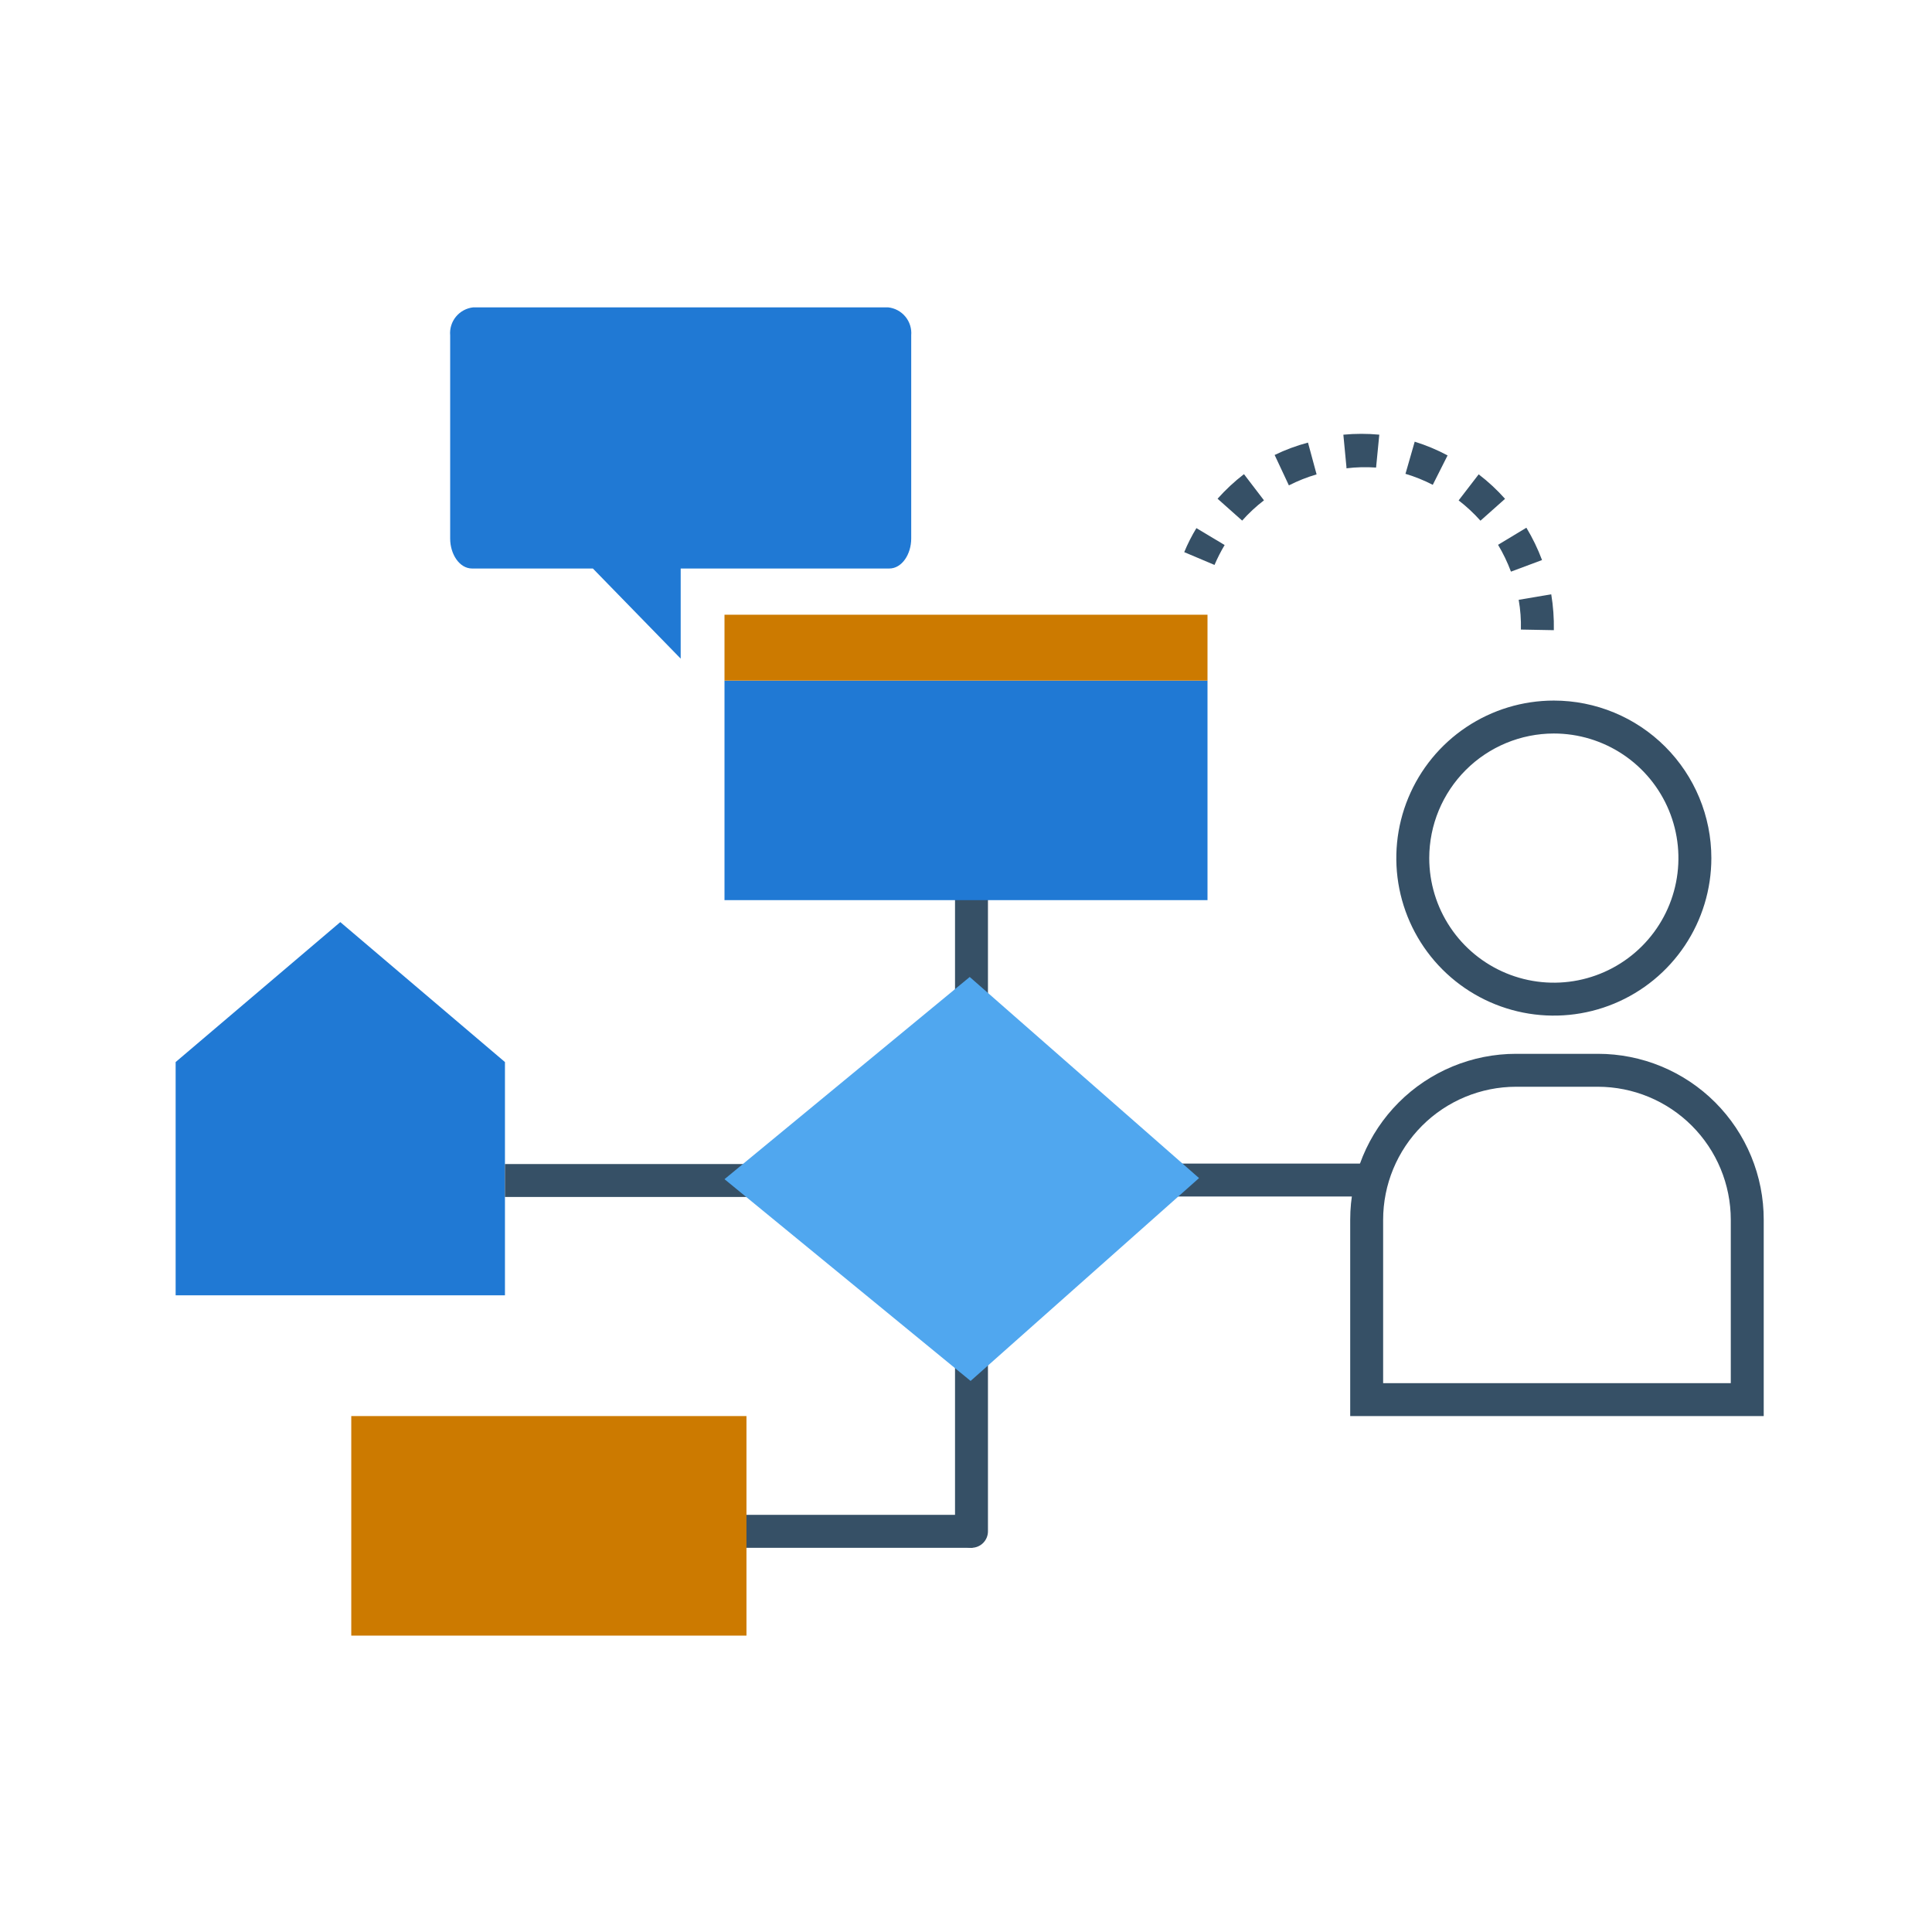 <svg width="176" height="176" viewBox="0 0 176 176" fill="none" xmlns="http://www.w3.org/2000/svg">
<g clip-path="url(#clip0_1492_13867)">
<path d="M107.88 50.298C108.193 49.541 108.564 48.809 108.99 48.11L111.562 49.651C111.214 50.233 110.905 50.839 110.638 51.464L107.88 50.298ZM110.917 45.433C111.647 44.613 112.452 43.863 113.322 43.194L115.144 45.578C114.425 46.13 113.76 46.749 113.157 47.425L110.917 45.433ZM116.116 41.447C117.09 40.975 118.108 40.597 119.154 40.319L119.938 43.215C119.068 43.469 118.223 43.805 117.414 44.217L116.116 41.447ZM122.664 42.617L122.376 39.599C123.465 39.495 124.561 39.495 125.65 39.597L125.357 42.594C124.453 42.53 123.544 42.553 122.645 42.663L122.664 42.617ZM128.049 43.116L128.876 40.236C129.911 40.558 130.914 40.977 131.871 41.487L130.521 44.167C129.724 43.755 128.89 43.419 128.03 43.162L128.049 43.116ZM132.878 45.585L134.704 43.211C135.574 43.877 136.378 44.624 137.106 45.442L134.867 47.434C134.262 46.758 133.596 46.139 132.878 45.585ZM136.486 49.621L139.05 48.074C139.615 49.01 140.092 49.995 140.475 51.019L137.645 52.075C137.326 51.225 136.932 50.405 136.466 49.626L136.486 49.621ZM138.55 57.351C138.573 56.444 138.505 55.536 138.348 54.641L141.314 54.139C141.493 55.219 141.572 56.313 141.55 57.407L138.55 57.351Z" fill="#365066"/>
<path d="M124.6 106H91.5C91.102 106 90.721 106.158 90.439 106.439C90.158 106.721 90 107.102 90 107.5C90 107.898 90.158 108.279 90.439 108.561C90.721 108.842 91.102 109 91.5 109H124.6" fill="#365066"/>
<path d="M88.6 138H55.5C55.102 138 54.721 138.158 54.439 138.439C54.158 138.721 54 139.102 54 139.5C54 139.898 54.158 140.279 54.439 140.561C54.721 140.842 55.102 141 55.5 141H88.6" fill="#365066"/>
<path d="M31 84L16 96.75V118H46V96.75L31 84Z" fill="#2079D4"/>
<path d="M141.55 66.82C143.795 66.82 145.989 67.486 147.856 68.733C149.722 69.98 151.177 71.752 152.036 73.826C152.895 75.9 153.12 78.182 152.682 80.384C152.244 82.586 151.163 84.608 149.576 86.195C147.989 87.783 145.966 88.864 143.764 89.302C141.563 89.74 139.281 89.515 137.207 88.656C135.133 87.797 133.36 86.342 132.113 84.475C130.866 82.609 130.2 80.415 130.2 78.17C130.203 75.16 131.4 72.275 133.527 70.147C135.655 68.019 138.541 66.823 141.55 66.82M141.55 63.82C138.712 63.82 135.938 64.661 133.578 66.238C131.218 67.815 129.379 70.056 128.293 72.678C127.206 75.3 126.922 78.186 127.476 80.969C128.03 83.753 129.396 86.31 131.403 88.317C133.41 90.324 135.967 91.69 138.751 92.244C141.534 92.798 144.42 92.514 147.042 91.427C149.664 90.341 151.905 88.502 153.482 86.142C155.059 83.782 155.9 81.008 155.9 78.17C155.9 74.364 154.388 70.714 151.697 68.023C149.006 65.332 145.356 63.82 141.55 63.82V63.82Z" fill="#365066"/>
<path d="M145.56 99C148.771 99.003 151.85 100.279 154.12 102.55C156.391 104.82 157.667 107.899 157.67 111.11V126H126V111.12C126 107.907 127.276 104.826 129.546 102.553C131.817 100.281 134.897 99.003 138.11 99H145.56ZM145.56 96H138.11C136.125 96 134.159 96.391 132.325 97.151C130.491 97.911 128.825 99.025 127.422 100.429C126.019 101.833 124.906 103.5 124.147 105.335C123.389 107.169 122.999 109.135 123 111.12V129H160.67V111.12C160.673 109.135 160.284 107.168 159.525 105.333C158.767 103.498 157.654 101.831 156.251 100.426C154.847 99.022 153.181 97.908 151.346 97.148C149.512 96.389 147.545 95.999 145.56 96V96Z" fill="#365066"/>
<path d="M90 80.04V139.5C90 139.898 89.842 140.279 89.561 140.561C89.279 140.842 88.898 141 88.5 141C88.102 141 87.721 140.842 87.439 140.561C87.158 140.279 87 139.898 87 139.5V109.04L46 109.039V106.039L87 106.04V80.04C87 80.04 90 79.95 90 80.04Z" fill="#365066"/>
<path d="M88.34 89L66 107.42L88.42 125.8L109.23 107.32L88.34 89Z" fill="#50A7EF"/>
<path d="M110 82H66V62H110V82Z" fill="#2079D4"/>
<path d="M110 62H66V56H110V62Z" fill="#CC7A00"/>
<path d="M68 149H32V139.33V129H68V149Z" fill="#CC7A00"/>
<path d="M81.009 51.79H62.009V60L54.009 51.79H43.009C41.849 51.79 41.009 50.48 41.009 49.06V30.55C40.956 29.935 41.146 29.323 41.538 28.846C41.931 28.37 42.495 28.066 43.109 28H80.909C81.523 28.066 82.087 28.37 82.479 28.846C82.872 29.323 83.062 29.935 83.009 30.55V49.06C83.009 50.48 82.169 51.79 81.009 51.79Z" fill="#2079D4"/>
</g>
<defs>
<clipPath id="clip0_1492_13867">
<rect width="176" height="176" fill="none"/>
</clipPath>
</defs>
</svg>
